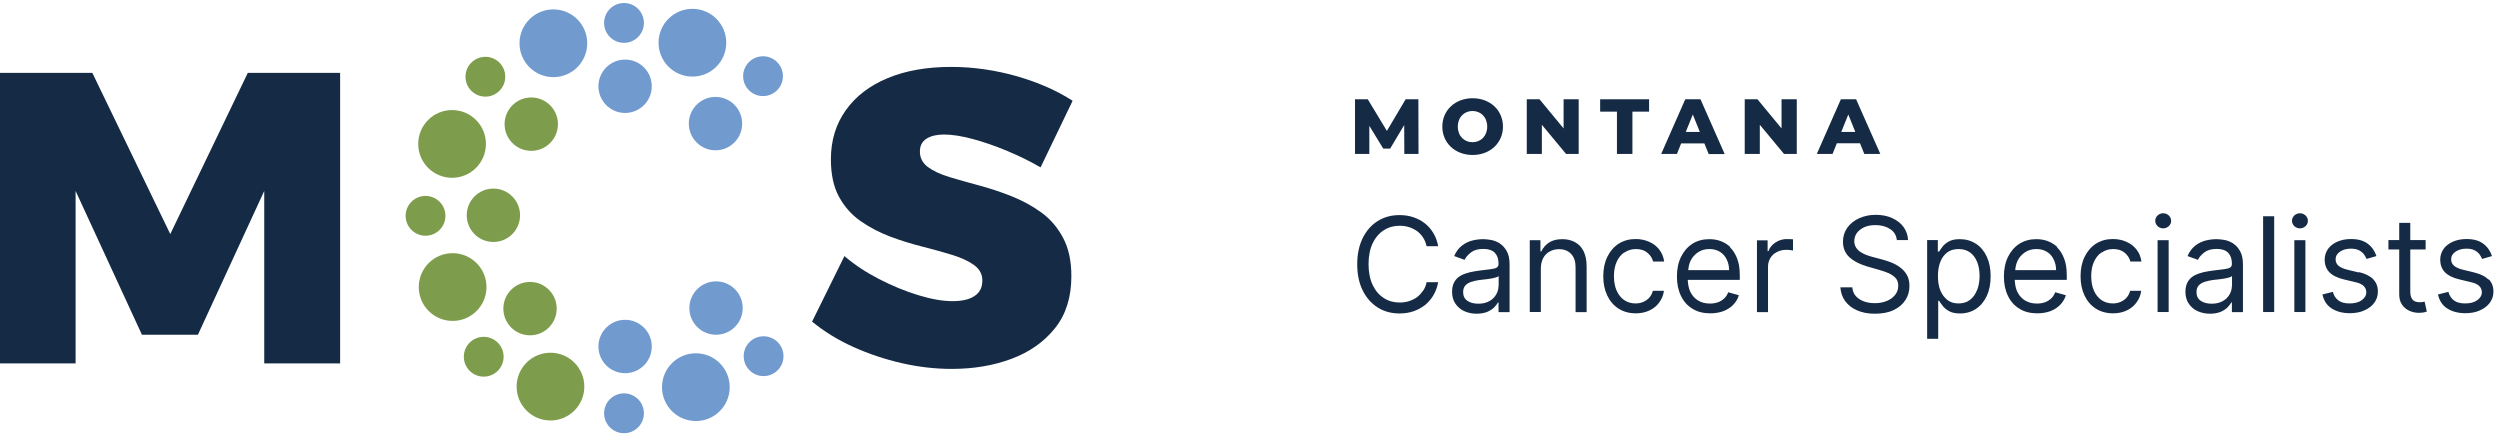 <svg width="369" height="64" viewBox="0 0 369 64" fill="none" xmlns="http://www.w3.org/2000/svg">
<path d="M0 10.754H13.627L25.132 34.551L36.576 10.754H50.202V53.634H39.003V28.183L29.212 49.409H20.95L11.158 28.183V53.634H0V10.754Z" fill="#152A44"/>
<path d="M153.565 24.693C152.096 23.836 150.484 23.04 148.73 22.305C146.976 21.571 145.283 20.979 143.63 20.53C141.978 20.081 140.55 19.856 139.326 19.856C138.265 19.856 137.408 20.06 136.756 20.468C136.103 20.877 135.777 21.509 135.777 22.367C135.777 23.305 136.164 24.061 136.96 24.652C137.755 25.244 138.816 25.734 140.162 26.142C141.509 26.551 142.977 26.959 144.569 27.387C146.16 27.816 147.751 28.347 149.342 28.979C150.933 29.612 152.381 30.408 153.707 31.367C155.033 32.327 156.094 33.572 156.91 35.102C157.726 36.633 158.134 38.511 158.134 40.756C158.134 43.858 157.338 46.409 155.727 48.43C154.115 50.45 151.973 51.961 149.301 52.961C146.629 53.961 143.691 54.45 140.468 54.45C138.02 54.45 135.552 54.165 133.063 53.593C130.575 53.022 128.208 52.226 125.944 51.205C123.68 50.185 121.66 48.94 119.865 47.47L124.639 37.796C126.107 39.062 127.8 40.184 129.738 41.184C131.676 42.184 133.614 42.98 135.552 43.572C137.49 44.164 139.163 44.45 140.591 44.45C142.019 44.45 143.059 44.205 143.834 43.695C144.609 43.184 144.997 42.429 144.997 41.409C144.997 40.47 144.589 39.715 143.773 39.123C142.957 38.531 141.896 38.041 140.57 37.633C139.244 37.225 137.776 36.817 136.164 36.408C134.553 36 132.961 35.51 131.391 34.919C129.82 34.327 128.372 33.572 127.025 32.633C125.679 31.694 124.618 30.49 123.823 29.02C123.027 27.551 122.64 25.714 122.64 23.51C122.64 20.734 123.374 18.326 124.843 16.264C126.311 14.203 128.372 12.631 131.024 11.529C133.675 10.427 136.797 9.876 140.387 9.876C143.651 9.876 146.874 10.345 150.056 11.243C153.238 12.162 155.992 13.366 158.318 14.876L153.605 24.673L153.565 24.693Z" fill="#152A44"/>
<path d="M202.113 18.572L204.168 21.933H205.186L207.26 18.456L207.279 22.72H209.372L209.353 14.654H207.471L204.705 19.321L201.882 14.654H200V22.72H202.113V18.572Z" fill="#152A44"/>
<path d="M221.837 18.687C221.837 16.267 219.935 14.5 217.362 14.5C214.788 14.5 212.887 16.267 212.887 18.687C212.887 21.107 214.788 22.874 217.362 22.874C219.935 22.874 221.837 21.107 221.837 18.687ZM215.172 18.687C215.172 17.285 216.133 16.382 217.343 16.382C218.553 16.382 219.513 17.285 219.513 18.687C219.513 20.089 218.553 20.991 217.343 20.991C216.133 20.991 215.172 20.089 215.172 18.687Z" fill="#152A44"/>
<path d="M227.579 18.418L231.152 22.72H233.014V14.654H230.787V18.956L227.234 14.654H225.351V22.72H227.579V18.418Z" fill="#152A44"/>
<path d="M238.661 22.72H240.946V16.478H243.405V14.654H236.183V16.478H238.661V22.72Z" fill="#152A44"/>
<path d="M248.148 21.164H251.567L252.201 22.739H254.563L250.991 14.654H248.744L245.191 22.72H247.515L248.148 21.145V21.164ZM249.858 16.901L250.895 19.474H248.821L249.858 16.901Z" fill="#152A44"/>
<path d="M262.956 18.956L259.403 14.654H257.521V22.72H259.749V18.418L263.321 22.72H265.203V14.654H262.956V18.956Z" fill="#152A44"/>
<path d="M275.152 22.72H277.533L273.961 14.654H271.714L268.161 22.72H270.485L271.118 21.145H274.537L275.171 22.72H275.152ZM271.771 19.474L272.809 16.901L273.846 19.474H271.771Z" fill="#152A44"/>
<path d="M204.264 33.974C204.955 33.533 205.723 33.322 206.588 33.322C207.048 33.322 207.509 33.379 207.932 33.514C208.374 33.648 208.758 33.84 209.123 34.09C209.488 34.339 209.776 34.666 210.025 35.031C210.275 35.396 210.448 35.837 210.563 36.337H212.272C212.138 35.607 211.907 34.954 211.562 34.397C211.216 33.821 210.794 33.341 210.294 32.957C209.795 32.553 209.219 32.265 208.585 32.054C207.951 31.843 207.279 31.747 206.568 31.747C205.358 31.747 204.283 32.035 203.342 32.63C202.401 33.225 201.671 34.051 201.133 35.146C200.595 36.241 200.326 37.528 200.326 39.006C200.326 40.485 200.595 41.791 201.133 42.867C201.671 43.961 202.42 44.787 203.342 45.383C204.283 45.978 205.358 46.266 206.568 46.266C207.279 46.266 207.951 46.17 208.585 45.959C209.219 45.748 209.776 45.44 210.294 45.056C210.794 44.653 211.216 44.173 211.562 43.596C211.907 43.02 212.138 42.387 212.272 41.657H210.563C210.467 42.137 210.294 42.579 210.025 42.944C209.756 43.308 209.468 43.635 209.123 43.885C208.758 44.134 208.374 44.326 207.932 44.461C207.49 44.595 207.048 44.653 206.588 44.653C205.723 44.653 204.955 44.442 204.264 44C203.572 43.558 203.015 42.924 202.612 42.079C202.209 41.234 201.997 40.197 201.997 38.987C201.997 37.777 202.209 36.721 202.612 35.895C203.015 35.05 203.572 34.416 204.264 33.974Z" fill="#152A44"/>
<path d="M221.357 35.914C220.934 35.665 220.512 35.492 220.07 35.415C219.628 35.338 219.225 35.3 218.898 35.3C218.361 35.3 217.823 35.377 217.266 35.511C216.709 35.665 216.21 35.914 215.749 36.279C215.288 36.644 214.923 37.143 214.635 37.796L216.171 38.353C216.344 37.969 216.67 37.604 217.112 37.259C217.554 36.913 218.169 36.74 218.937 36.74C219.705 36.74 220.243 36.932 220.627 37.297C220.992 37.681 221.184 38.2 221.184 38.891V38.949C221.184 39.218 221.088 39.391 220.896 39.506C220.704 39.621 220.416 39.679 220.012 39.736C219.609 39.775 219.09 39.851 218.437 39.928C217.938 39.986 217.458 40.082 216.978 40.178C216.498 40.293 216.056 40.447 215.653 40.658C215.249 40.869 214.923 41.177 214.692 41.561C214.462 41.945 214.327 42.444 214.327 43.04C214.327 43.731 214.481 44.326 214.808 44.806C215.134 45.287 215.557 45.671 216.114 45.92C216.67 46.17 217.266 46.304 217.938 46.304C218.553 46.304 219.071 46.209 219.513 46.036C219.935 45.844 220.281 45.632 220.55 45.363C220.8 45.095 220.992 44.845 221.107 44.634H221.184V46.074H222.816V39.083C222.816 38.238 222.682 37.566 222.394 37.067C222.106 36.567 221.779 36.183 221.357 35.934V35.914ZM221.184 42.194C221.184 42.636 221.069 43.059 220.838 43.462C220.608 43.865 220.281 44.192 219.839 44.442C219.398 44.691 218.86 44.826 218.207 44.826C217.554 44.826 217.016 44.691 216.594 44.403C216.171 44.115 215.96 43.693 215.96 43.116C215.96 42.694 216.075 42.367 216.286 42.137C216.517 41.887 216.805 41.714 217.17 41.599C217.535 41.484 217.938 41.388 218.361 41.33C218.533 41.311 218.764 41.273 219.052 41.253C219.34 41.234 219.628 41.177 219.935 41.138C220.243 41.1 220.512 41.023 220.742 40.965C220.973 40.908 221.126 40.831 221.203 40.735V42.233L221.184 42.194Z" fill="#152A44"/>
<path d="M232.477 35.741C231.939 35.453 231.305 35.3 230.595 35.3C229.788 35.3 229.135 35.472 228.636 35.799C228.136 36.126 227.752 36.567 227.502 37.105H227.368V35.453H225.793V46.055H227.426V39.679C227.426 39.064 227.541 38.545 227.771 38.104C228.002 37.662 228.328 37.336 228.732 37.124C229.135 36.894 229.596 36.779 230.114 36.779C230.863 36.779 231.459 37.009 231.901 37.489C232.342 37.95 232.554 38.603 232.554 39.448V46.074H234.186V39.333C234.186 38.43 234.032 37.681 233.744 37.086C233.437 36.49 233.034 36.049 232.496 35.761L232.477 35.741Z" fill="#152A44"/>
<path d="M239.794 37.259C240.274 36.932 240.831 36.759 241.465 36.759C242.176 36.759 242.752 36.951 243.174 37.316C243.597 37.681 243.885 38.123 244 38.603H245.633C245.537 37.931 245.306 37.355 244.922 36.855C244.538 36.356 244.058 35.972 243.443 35.703C242.848 35.434 242.176 35.281 241.427 35.281C240.466 35.281 239.64 35.511 238.911 35.972C238.2 36.433 237.643 37.086 237.24 37.912C236.836 38.737 236.644 39.698 236.644 40.773C236.644 41.849 236.836 42.771 237.221 43.596C237.605 44.422 238.162 45.075 238.872 45.536C239.583 45.997 240.447 46.247 241.446 46.247C242.233 46.247 242.905 46.093 243.501 45.805C244.096 45.517 244.576 45.114 244.922 44.614C245.287 44.115 245.517 43.558 245.594 42.924H243.962C243.866 43.308 243.693 43.635 243.443 43.923C243.213 44.192 242.905 44.403 242.56 44.557C242.214 44.71 241.83 44.787 241.407 44.787C240.754 44.787 240.197 44.614 239.717 44.288C239.237 43.942 238.872 43.481 238.603 42.867C238.334 42.252 238.219 41.541 238.219 40.735C238.219 39.928 238.354 39.237 238.623 38.642C238.891 38.046 239.256 37.585 239.736 37.259H239.794Z" fill="#152A44"/>
<path d="M255.408 36.471C254.966 36.068 254.467 35.761 253.929 35.569C253.392 35.377 252.854 35.3 252.297 35.3C251.337 35.3 250.511 35.53 249.781 35.991C249.07 36.452 248.513 37.105 248.11 37.931C247.707 38.757 247.515 39.717 247.515 40.812C247.515 41.906 247.707 42.847 248.11 43.673C248.513 44.499 249.07 45.133 249.819 45.575C250.549 46.036 251.433 46.247 252.451 46.247C253.161 46.247 253.814 46.132 254.39 45.92C254.966 45.69 255.447 45.383 255.831 44.979C256.215 44.576 256.503 44.115 256.657 43.577L255.082 43.136C254.947 43.501 254.755 43.808 254.486 44.057C254.217 44.307 253.929 44.48 253.584 44.614C253.238 44.73 252.854 44.806 252.412 44.806C251.759 44.806 251.183 44.672 250.684 44.384C250.184 44.096 249.8 43.673 249.512 43.116C249.262 42.617 249.147 42.002 249.109 41.311H256.791V40.62C256.791 39.621 256.657 38.795 256.388 38.123C256.119 37.451 255.773 36.894 255.331 36.49L255.408 36.471ZM249.186 39.89C249.224 39.391 249.32 38.93 249.531 38.488C249.781 37.969 250.146 37.566 250.626 37.239C251.106 36.913 251.663 36.759 252.316 36.759C252.911 36.759 253.411 36.894 253.853 37.163C254.294 37.431 254.621 37.796 254.851 38.277C255.082 38.737 255.216 39.275 255.216 39.871H249.205L249.186 39.89Z" fill="#152A44"/>
<path d="M263.782 35.281C263.148 35.281 262.572 35.453 262.073 35.78C261.573 36.106 261.208 36.529 261.016 37.067H260.901V35.472H259.326V46.074H260.959V39.371C260.959 38.891 261.074 38.469 261.304 38.084C261.535 37.7 261.861 37.412 262.265 37.201C262.668 36.99 263.129 36.875 263.647 36.875C263.859 36.875 264.07 36.875 264.262 36.913C264.454 36.951 264.589 36.971 264.646 36.971V35.319C264.646 35.319 264.416 35.319 264.243 35.3C264.07 35.3 263.916 35.3 263.801 35.3L263.782 35.281Z" fill="#152A44"/>
<path d="M280.395 39.41C279.972 39.122 279.55 38.891 279.089 38.718C278.628 38.545 278.224 38.411 277.86 38.315L276.419 37.931C276.15 37.854 275.862 37.777 275.555 37.662C275.248 37.547 274.94 37.412 274.652 37.22C274.364 37.047 274.134 36.817 273.961 36.548C273.788 36.279 273.692 35.953 273.692 35.588C273.692 35.146 273.826 34.743 274.076 34.378C274.345 34.032 274.71 33.744 275.171 33.533C275.632 33.322 276.189 33.225 276.803 33.225C277.668 33.225 278.378 33.417 278.974 33.802C279.569 34.186 279.895 34.724 279.972 35.434H281.624C281.605 34.724 281.374 34.09 280.971 33.514C280.568 32.937 279.991 32.515 279.281 32.188C278.57 31.862 277.764 31.708 276.861 31.708C275.958 31.708 275.152 31.881 274.422 32.208C273.692 32.534 273.116 32.995 272.674 33.59C272.252 34.186 272.021 34.877 272.021 35.665C272.021 36.625 272.348 37.393 272.981 37.969C273.634 38.565 274.499 39.006 275.613 39.333L277.36 39.832C277.86 39.967 278.321 40.139 278.743 40.312C279.166 40.504 279.511 40.735 279.78 41.023C280.049 41.311 280.183 41.695 280.183 42.175C280.183 42.694 280.03 43.136 279.723 43.52C279.415 43.904 279.012 44.211 278.493 44.422C277.975 44.634 277.379 44.749 276.726 44.749C276.169 44.749 275.632 44.672 275.152 44.499C274.671 44.326 274.268 44.077 273.942 43.731C273.615 43.385 273.442 42.944 273.404 42.406H271.637C271.695 43.174 271.925 43.865 272.348 44.442C272.77 45.018 273.346 45.479 274.095 45.805C274.825 46.132 275.709 46.304 276.726 46.304C277.821 46.304 278.743 46.132 279.492 45.767C280.26 45.402 280.836 44.922 281.24 44.288C281.643 43.673 281.835 42.982 281.835 42.214C281.835 41.541 281.701 40.985 281.432 40.543C281.163 40.082 280.817 39.717 280.395 39.429V39.41Z" fill="#152A44"/>
<path d="M291.63 35.972C290.958 35.53 290.17 35.3 289.268 35.3C288.576 35.3 288.039 35.415 287.635 35.645C287.232 35.876 286.925 36.126 286.713 36.414C286.502 36.702 286.329 36.932 286.214 37.124H286.022V35.434H284.447V50.011H286.08V44.403H286.214C286.329 44.595 286.502 44.845 286.733 45.133C286.944 45.421 287.27 45.69 287.674 45.92C288.077 46.151 288.634 46.266 289.306 46.266C290.19 46.266 290.977 46.036 291.649 45.594C292.321 45.152 292.859 44.518 293.243 43.693C293.627 42.867 293.819 41.906 293.819 40.773C293.819 39.64 293.627 38.699 293.243 37.873C292.859 37.047 292.321 36.414 291.649 35.972H291.63ZM291.822 42.79C291.592 43.404 291.246 43.885 290.785 44.249C290.324 44.614 289.767 44.787 289.076 44.787C288.384 44.787 287.866 44.614 287.424 44.269C286.982 43.923 286.637 43.443 286.387 42.847C286.137 42.252 286.041 41.522 286.041 40.735C286.041 39.947 286.156 39.256 286.387 38.661C286.617 38.065 286.963 37.604 287.405 37.259C287.847 36.932 288.403 36.759 289.076 36.759C289.748 36.759 290.343 36.932 290.804 37.278C291.265 37.624 291.611 38.104 291.841 38.699C292.072 39.294 292.187 39.967 292.187 40.716C292.187 41.465 292.072 42.156 291.841 42.771L291.822 42.79Z" fill="#152A44"/>
<path d="M303.672 36.471C303.23 36.068 302.731 35.761 302.193 35.569C301.655 35.377 301.118 35.3 300.561 35.3C299.6 35.3 298.775 35.53 298.045 35.991C297.334 36.452 296.777 37.105 296.374 37.931C295.97 38.757 295.778 39.717 295.778 40.812C295.778 41.906 295.97 42.847 296.374 43.673C296.777 44.499 297.334 45.133 298.083 45.575C298.813 46.036 299.696 46.247 300.714 46.247C301.425 46.247 302.078 46.132 302.654 45.92C303.23 45.69 303.71 45.383 304.094 44.979C304.479 44.576 304.767 44.115 304.92 43.577L303.345 43.136C303.211 43.501 303.019 43.808 302.75 44.057C302.481 44.307 302.193 44.48 301.847 44.614C301.502 44.73 301.118 44.806 300.676 44.806C300.023 44.806 299.447 44.672 298.947 44.384C298.448 44.096 298.064 43.673 297.776 43.116C297.526 42.617 297.411 42.002 297.373 41.311H305.055V40.62C305.055 39.621 304.92 38.795 304.651 38.123C304.383 37.451 304.037 36.894 303.595 36.49L303.672 36.471ZM297.449 39.89C297.488 39.391 297.584 38.93 297.795 38.488C298.045 37.969 298.41 37.566 298.89 37.239C299.37 36.913 299.927 36.759 300.58 36.759C301.175 36.759 301.675 36.894 302.116 37.163C302.558 37.431 302.885 37.796 303.115 38.277C303.345 38.737 303.48 39.275 303.48 39.871H297.469L297.449 39.89Z" fill="#152A44"/>
<path d="M310.24 37.259C310.72 36.932 311.277 36.759 311.911 36.759C312.622 36.759 313.198 36.951 313.62 37.316C314.043 37.681 314.331 38.123 314.446 38.603H316.079C315.983 37.931 315.752 37.355 315.368 36.855C314.984 36.356 314.504 35.972 313.889 35.703C313.294 35.434 312.622 35.281 311.873 35.281C310.913 35.281 310.087 35.511 309.357 35.972C308.646 36.433 308.089 37.086 307.686 37.912C307.283 38.737 307.091 39.698 307.091 40.773C307.091 41.849 307.283 42.771 307.667 43.596C308.051 44.422 308.608 45.075 309.318 45.536C310.029 45.997 310.893 46.247 311.892 46.247C312.679 46.247 313.352 46.093 313.947 45.805C314.542 45.517 315.022 45.114 315.368 44.614C315.733 44.115 315.964 43.558 316.04 42.924H314.408C314.312 43.308 314.139 43.635 313.889 43.923C313.659 44.192 313.352 44.403 313.006 44.557C312.66 44.71 312.276 44.787 311.854 44.787C311.201 44.787 310.644 44.614 310.163 44.288C309.683 43.942 309.318 43.481 309.05 42.867C308.781 42.252 308.665 41.541 308.665 40.735C308.665 39.928 308.8 39.237 309.069 38.642C309.338 38.046 309.703 37.585 310.183 37.259H310.24Z" fill="#152A44"/>
<path d="M319.286 31.478C318.96 31.478 318.691 31.593 318.46 31.804C318.23 32.016 318.115 32.284 318.115 32.592C318.115 32.899 318.23 33.149 318.46 33.379C318.691 33.59 318.96 33.706 319.286 33.706C319.613 33.706 319.882 33.59 320.112 33.379C320.342 33.168 320.458 32.899 320.458 32.592C320.458 32.284 320.342 32.035 320.112 31.804C319.882 31.593 319.613 31.478 319.286 31.478Z" fill="#152A44"/>
<path d="M320.093 35.453H318.46V46.055H320.093V35.453Z" fill="#152A44"/>
<path d="M329.6 35.914C329.177 35.665 328.755 35.492 328.313 35.415C327.871 35.338 327.468 35.3 327.141 35.3C326.603 35.3 326.066 35.377 325.509 35.511C324.952 35.665 324.452 35.914 323.992 36.279C323.531 36.644 323.166 37.143 322.878 37.796L324.414 38.353C324.587 37.969 324.913 37.604 325.355 37.259C325.797 36.913 326.411 36.74 327.18 36.74C327.948 36.74 328.486 36.932 328.87 37.297C329.235 37.681 329.427 38.2 329.427 38.891V38.949C329.427 39.218 329.331 39.391 329.139 39.506C328.947 39.621 328.658 39.679 328.255 39.736C327.852 39.775 327.333 39.851 326.68 39.928C326.181 39.986 325.701 40.082 325.221 40.178C324.741 40.293 324.299 40.447 323.895 40.658C323.492 40.869 323.166 41.177 322.935 41.561C322.705 41.945 322.57 42.444 322.57 43.04C322.57 43.731 322.724 44.326 323.05 44.806C323.377 45.287 323.799 45.671 324.356 45.92C324.913 46.17 325.509 46.304 326.181 46.304C326.796 46.304 327.314 46.209 327.756 46.036C328.178 45.844 328.524 45.632 328.793 45.363C329.043 45.095 329.235 44.845 329.35 44.634H329.427V46.074H331.059V39.083C331.059 38.238 330.925 37.566 330.637 37.067C330.349 36.567 330.022 36.183 329.6 35.934V35.914ZM329.427 42.194C329.427 42.636 329.311 43.059 329.081 43.462C328.851 43.865 328.524 44.192 328.082 44.442C327.641 44.691 327.103 44.826 326.45 44.826C325.797 44.826 325.259 44.691 324.837 44.403C324.414 44.115 324.203 43.693 324.203 43.116C324.203 42.694 324.318 42.367 324.529 42.137C324.76 41.887 325.048 41.714 325.413 41.599C325.778 41.484 326.181 41.388 326.603 41.33C326.776 41.311 327.007 41.273 327.295 41.253C327.583 41.234 327.871 41.177 328.178 41.138C328.486 41.1 328.755 41.023 328.985 40.965C329.215 40.908 329.369 40.831 329.446 40.735V42.233L329.427 42.194Z" fill="#152A44"/>
<path d="M335.669 31.919H334.036V46.055H335.669V31.919Z" fill="#152A44"/>
<path d="M339.471 31.478C339.145 31.478 338.876 31.593 338.645 31.804C338.415 32.016 338.3 32.284 338.3 32.592C338.3 32.899 338.415 33.149 338.645 33.379C338.876 33.59 339.145 33.706 339.471 33.706C339.798 33.706 340.067 33.59 340.297 33.379C340.528 33.168 340.643 32.899 340.643 32.592C340.643 32.284 340.528 32.035 340.297 31.804C340.067 31.593 339.798 31.478 339.471 31.478Z" fill="#152A44"/>
<path d="M340.278 35.453H338.645V46.055H340.278V35.453Z" fill="#152A44"/>
<path d="M348.133 40.216L346.558 39.832C345.924 39.679 345.463 39.486 345.175 39.237C344.887 38.987 344.734 38.68 344.734 38.277C344.734 37.816 344.945 37.451 345.387 37.143C345.809 36.855 346.347 36.702 347 36.702C347.48 36.702 347.864 36.779 348.171 36.932C348.479 37.086 348.709 37.278 348.901 37.508C349.074 37.739 349.208 37.989 349.305 38.219L350.764 37.796C350.514 37.047 350.092 36.433 349.477 35.972C348.863 35.511 348.056 35.281 347 35.281C346.251 35.281 345.598 35.415 345.002 35.665C344.407 35.934 343.946 36.279 343.62 36.74C343.293 37.201 343.12 37.739 343.12 38.334C343.12 39.064 343.351 39.679 343.793 40.159C344.253 40.639 344.964 41.004 345.924 41.234L347.691 41.657C348.229 41.772 348.613 41.964 348.882 42.214C349.132 42.463 349.266 42.771 349.266 43.136C349.266 43.596 349.036 43.981 348.594 44.307C348.152 44.634 347.538 44.787 346.789 44.787C346.116 44.787 345.579 44.653 345.175 44.365C344.772 44.077 344.484 43.654 344.33 43.078L342.794 43.462C342.986 44.365 343.428 45.056 344.138 45.517C344.849 45.978 345.751 46.228 346.827 46.228C347.653 46.228 348.383 46.093 348.997 45.805C349.612 45.536 350.111 45.152 350.457 44.672C350.803 44.192 350.975 43.654 350.975 43.04C350.975 42.291 350.745 41.695 350.284 41.215C349.823 40.735 349.112 40.389 348.171 40.159L348.133 40.216Z" fill="#152A44"/>
<path d="M357.601 44.576C357.486 44.595 357.332 44.614 357.16 44.614C356.929 44.614 356.699 44.576 356.487 44.499C356.276 44.422 356.103 44.269 355.969 44.038C355.834 43.808 355.758 43.462 355.758 43.001V36.817H358.024V35.434H355.758V32.899H354.125V35.434H352.531V36.817H354.125V43.443C354.125 44.057 354.26 44.576 354.548 44.979C354.836 45.383 355.201 45.69 355.642 45.882C356.084 46.074 356.526 46.17 356.987 46.17C357.294 46.17 357.544 46.151 357.736 46.112C357.928 46.074 358.081 46.036 358.197 45.978L357.87 44.518C357.87 44.518 357.717 44.557 357.601 44.576Z" fill="#152A44"/>
<path d="M367.3 41.273C366.839 40.792 366.129 40.447 365.188 40.216L363.613 39.832C362.979 39.679 362.518 39.486 362.23 39.237C361.942 38.987 361.788 38.68 361.788 38.277C361.788 37.816 361.999 37.451 362.441 37.143C362.864 36.855 363.401 36.702 364.054 36.702C364.535 36.702 364.919 36.779 365.226 36.932C365.533 37.086 365.764 37.278 365.956 37.508C366.129 37.739 366.263 37.989 366.359 38.219L367.819 37.796C367.569 37.047 367.147 36.433 366.532 35.972C365.917 35.511 365.111 35.281 364.054 35.281C363.305 35.281 362.652 35.415 362.057 35.665C361.462 35.934 361.001 36.279 360.674 36.74C360.348 37.201 360.175 37.739 360.175 38.334C360.175 39.064 360.405 39.679 360.847 40.159C361.308 40.639 362.019 41.004 362.979 41.234L364.746 41.657C365.284 41.772 365.668 41.964 365.937 42.214C366.186 42.463 366.321 42.771 366.321 43.136C366.321 43.596 366.09 43.981 365.648 44.307C365.207 44.634 364.592 44.787 363.843 44.787C363.171 44.787 362.633 44.653 362.23 44.365C361.827 44.077 361.539 43.654 361.385 43.078L359.848 43.462C360.04 44.365 360.482 45.056 361.193 45.517C361.903 45.978 362.806 46.228 363.882 46.228C364.707 46.228 365.437 46.093 366.052 45.805C366.666 45.536 367.166 45.152 367.511 44.672C367.857 44.192 368.03 43.654 368.03 43.04C368.03 42.291 367.8 41.695 367.339 41.215L367.3 41.273Z" fill="#152A44"/>
<path d="M102.2 11.305C104.96 11.305 107.197 9.066 107.197 6.304C107.197 3.543 104.96 1.304 102.2 1.304C99.439 1.304 97.202 3.543 97.202 6.304C97.202 9.066 99.439 11.305 102.2 11.305Z" fill="#719ACF"/>
<path d="M92.102 6.325C93.724 6.325 95.04 5.009 95.04 3.386C95.04 1.763 93.724 0.447 92.102 0.447C90.48 0.447 89.165 1.763 89.165 3.386C89.165 5.009 90.48 6.325 92.102 6.325Z" fill="#719ACF"/>
<path d="M112.624 14.182C114.246 14.182 115.561 12.867 115.561 11.243C115.561 9.62 114.246 8.304 112.624 8.304C111.001 8.304 109.686 9.62 109.686 11.243C109.686 12.867 111.001 14.182 112.624 14.182Z" fill="#719ACF"/>
<path d="M62.809 34.796C64.431 34.796 65.746 33.48 65.746 31.857C65.746 30.234 64.431 28.918 62.809 28.918C61.187 28.918 59.871 30.234 59.871 31.857C59.871 33.48 61.187 34.796 62.809 34.796Z" fill="#7E9D4C"/>
<path d="M71.642 14.264C73.264 14.264 74.579 12.948 74.579 11.325C74.579 9.702 73.264 8.386 71.642 8.386C70.019 8.386 68.704 9.702 68.704 11.325C68.704 12.948 70.019 14.264 71.642 14.264Z" fill="#7E9D4C"/>
<path d="M71.397 55.593C73.019 55.593 74.334 54.278 74.334 52.654C74.334 51.031 73.019 49.715 71.397 49.715C69.775 49.715 68.46 51.031 68.46 52.654C68.46 54.278 69.775 55.593 71.397 55.593Z" fill="#7E9D4C"/>
<path d="M112.705 55.512C114.327 55.512 115.643 54.196 115.643 52.573C115.643 50.95 114.327 49.634 112.705 49.634C111.083 49.634 109.768 50.95 109.768 52.573C109.768 54.196 111.083 55.512 112.705 55.512Z" fill="#719ACF"/>
<path d="M92.102 63.941C93.724 63.941 95.04 62.625 95.04 61.002C95.04 59.379 93.724 58.063 92.102 58.063C90.48 58.063 89.165 59.379 89.165 61.002C89.165 62.625 90.48 63.941 92.102 63.941Z" fill="#719ACF"/>
<path d="M78.414 22.265C80.589 22.265 82.351 20.501 82.351 18.326C82.351 16.15 80.589 14.386 78.414 14.386C76.24 14.386 74.477 16.15 74.477 18.326C74.477 20.501 76.24 22.265 78.414 22.265Z" fill="#7E9D4C"/>
<path d="M78.231 49.491C80.405 49.491 82.168 47.727 82.168 45.552C82.168 43.377 80.405 41.613 78.231 41.613C76.056 41.613 74.294 43.377 74.294 45.552C74.294 47.727 76.056 49.491 78.231 49.491Z" fill="#7E9D4C"/>
<path d="M92.265 55.083C94.439 55.083 96.202 53.32 96.202 51.144C96.202 48.969 94.439 47.205 92.265 47.205C90.091 47.205 88.328 48.969 88.328 51.144C88.328 53.32 90.091 55.083 92.265 55.083Z" fill="#719ACF"/>
<path d="M105.688 49.409C107.862 49.409 109.625 47.646 109.625 45.47C109.625 43.295 107.862 41.531 105.688 41.531C103.514 41.531 101.751 43.295 101.751 45.47C101.751 47.646 103.514 49.409 105.688 49.409Z" fill="#719ACF"/>
<path d="M105.606 22.183C107.781 22.183 109.543 20.419 109.543 18.244C109.543 16.068 107.781 14.305 105.606 14.305C103.432 14.305 101.669 16.068 101.669 18.244C101.669 20.419 103.432 22.183 105.606 22.183Z" fill="#719ACF"/>
<path d="M92.265 16.672C94.439 16.672 96.202 14.909 96.202 12.733C96.202 10.558 94.439 8.794 92.265 8.794C90.091 8.794 88.328 10.558 88.328 12.733C88.328 14.909 90.091 16.672 92.265 16.672Z" fill="#719ACF"/>
<path d="M72.825 35.715C74.999 35.715 76.762 33.951 76.762 31.776C76.762 29.6 74.999 27.836 72.825 27.836C70.65 27.836 68.888 29.6 68.888 31.776C68.888 33.951 70.65 35.715 72.825 35.715Z" fill="#7E9D4C"/>
<path d="M81.678 11.386C84.438 11.386 86.676 9.148 86.676 6.386C86.676 3.624 84.438 1.386 81.678 1.386C78.918 1.386 76.68 3.624 76.68 6.386C76.68 9.148 78.918 11.386 81.678 11.386Z" fill="#719ACF"/>
<path d="M66.725 26.244C69.486 26.244 71.723 24.006 71.723 21.244C71.723 18.483 69.486 16.244 66.725 16.244C63.965 16.244 61.728 18.483 61.728 21.244C61.728 24.006 63.965 26.244 66.725 26.244Z" fill="#7E9D4C"/>
<path d="M81.25 62.063C84.01 62.063 86.247 59.825 86.247 57.063C86.247 54.301 84.01 52.063 81.25 52.063C78.489 52.063 76.252 54.301 76.252 57.063C76.252 59.825 78.489 62.063 81.25 62.063Z" fill="#7E9D4C"/>
<path d="M102.71 62.145C105.47 62.145 107.707 59.906 107.707 57.145C107.707 54.383 105.47 52.144 102.71 52.144C99.949 52.144 97.712 54.383 97.712 57.145C97.712 59.906 99.949 62.145 102.71 62.145Z" fill="#719ACF"/>
<path d="M66.807 47.368C69.567 47.368 71.805 45.13 71.805 42.368C71.805 39.606 69.567 37.368 66.807 37.368C64.047 37.368 61.809 39.606 61.809 42.368C61.809 45.13 64.047 47.368 66.807 47.368Z" fill="#7E9D4C"/>
</svg>
